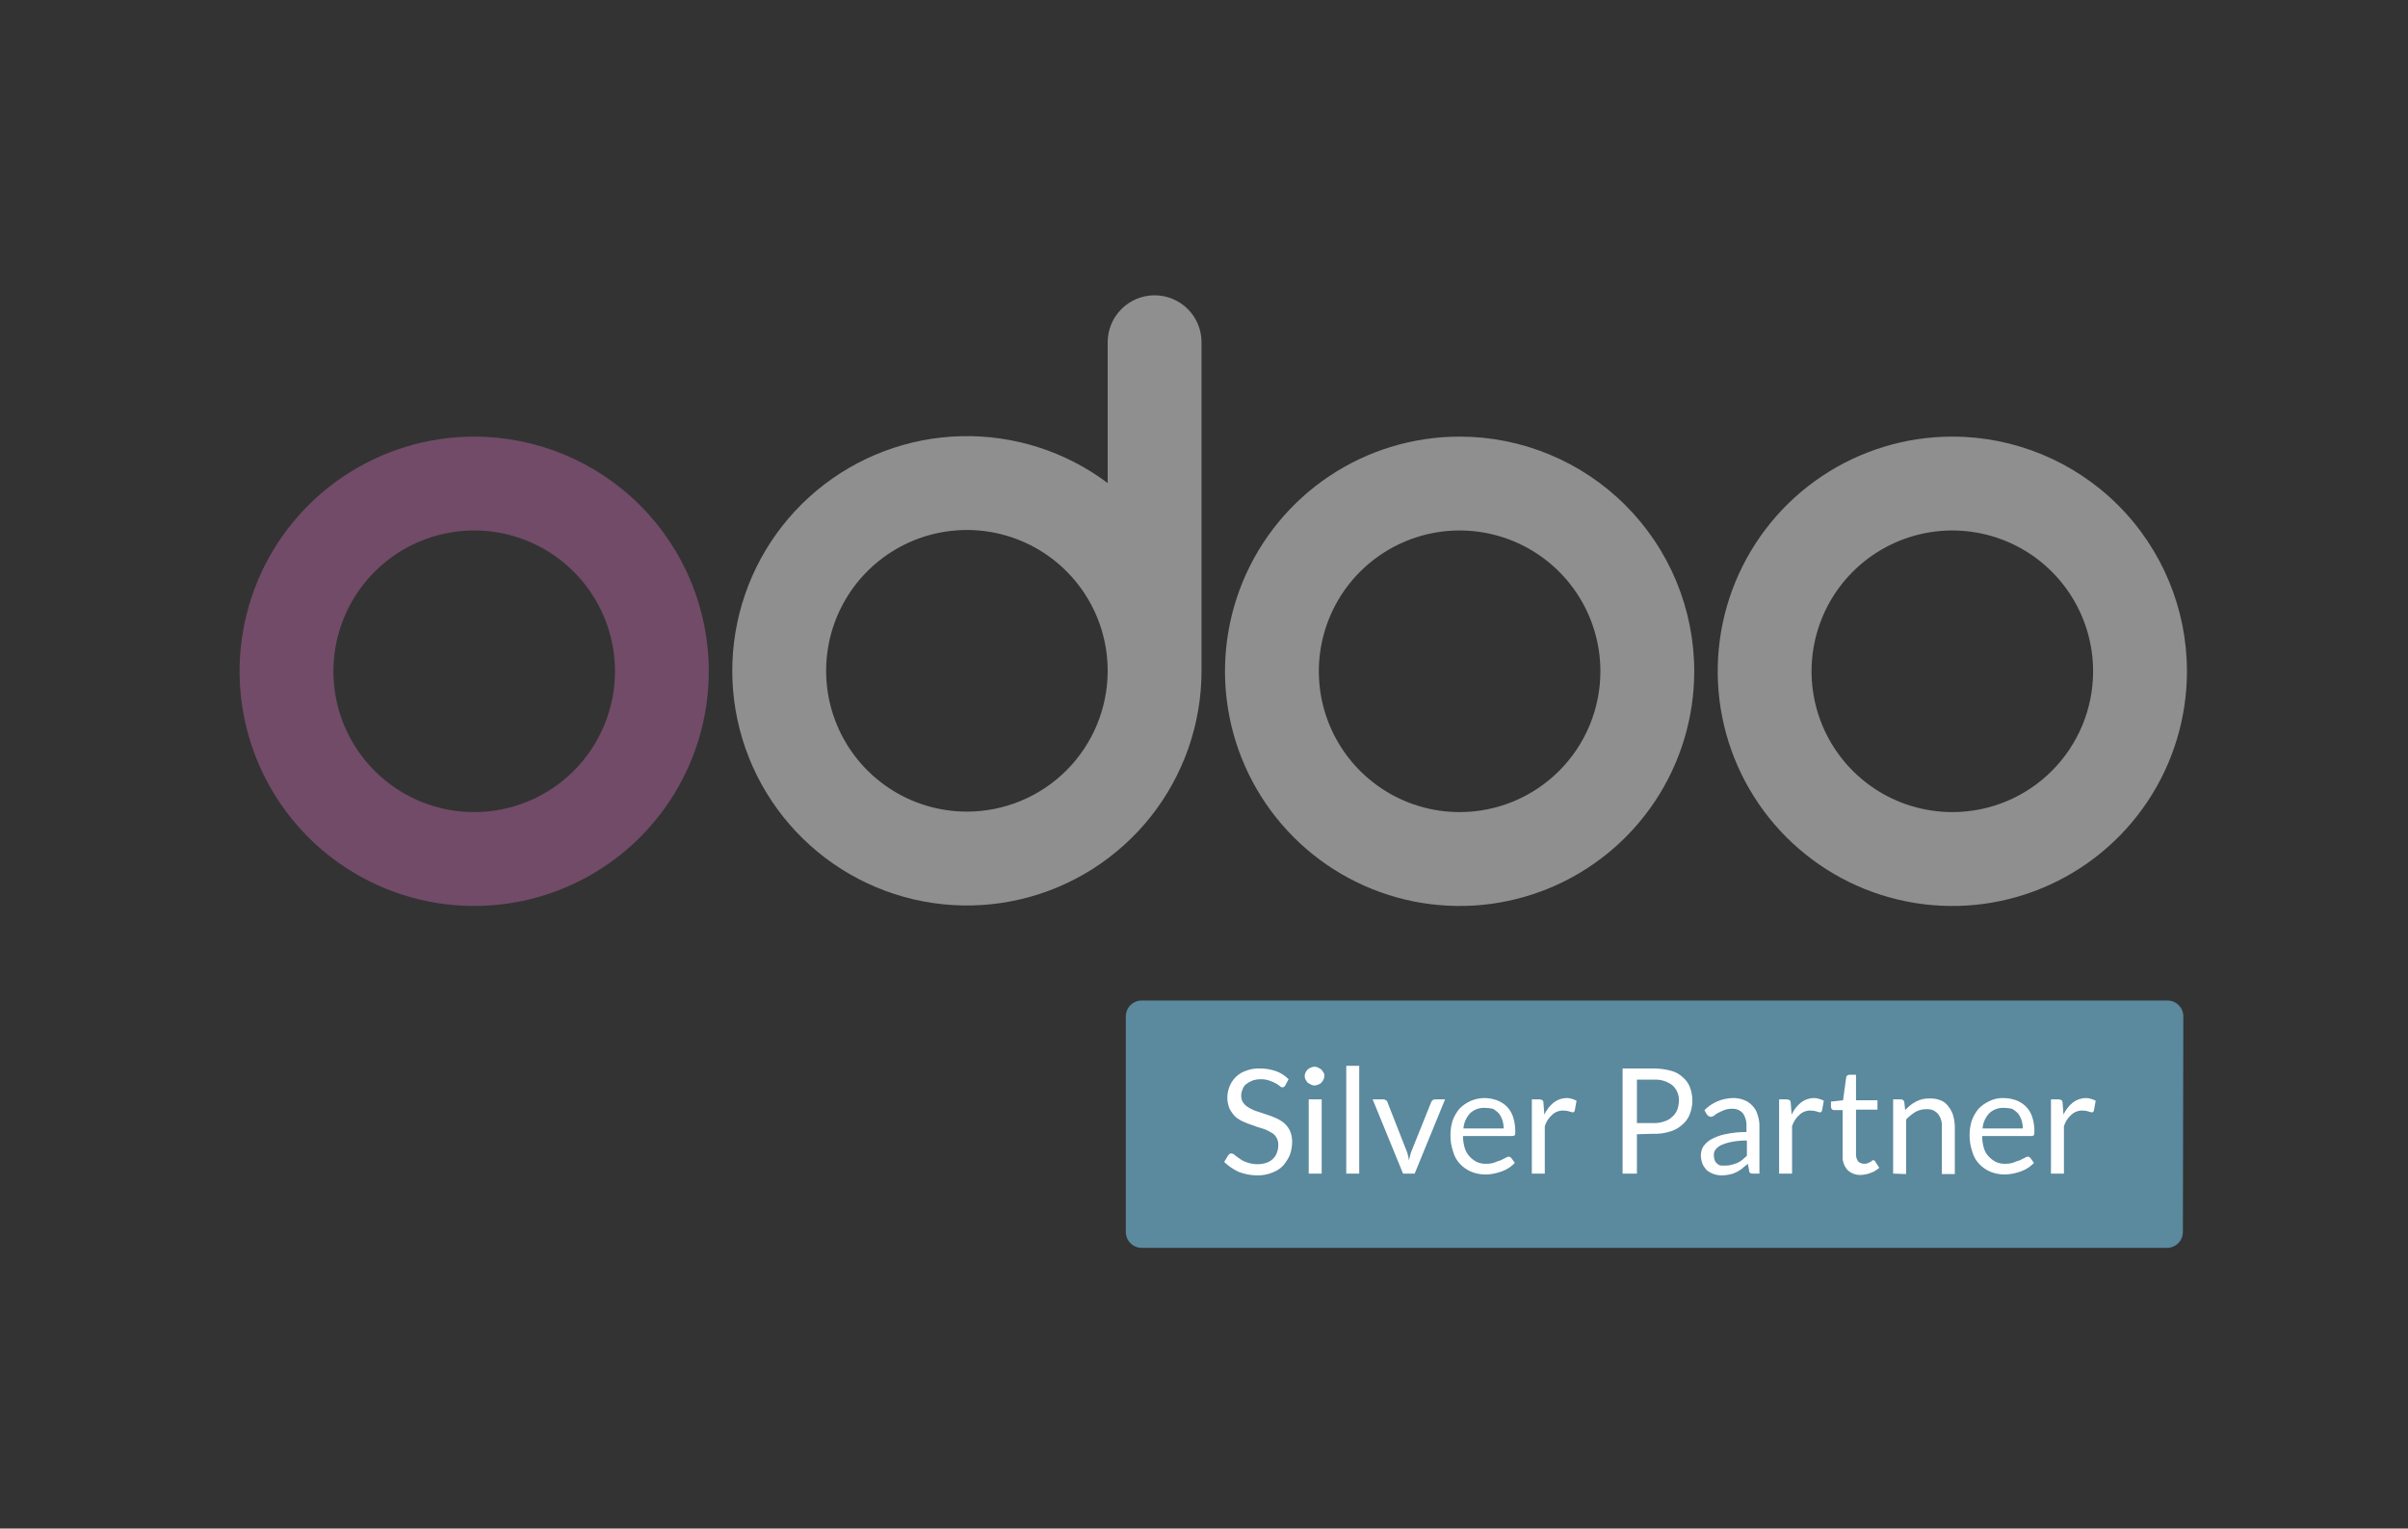<svg width="260" height="165" viewBox="0 0 260 165" fill="none" xmlns="http://www.w3.org/2000/svg">
<rect x="0" y="0" width="260" height="165" fill="#333333" stroke="none"/>
<g clip-path="url(#clip0_7335_75044)">
<path d="M235.693 133.009C235.688 133.456 235.508 133.883 235.192 134.198C234.876 134.514 234.449 134.694 234.003 134.699H123.248C122.802 134.694 122.375 134.514 122.059 134.198C121.743 133.883 121.564 133.456 121.559 133.009V109.69C121.564 109.243 121.743 108.816 122.059 108.5C122.375 108.185 122.802 108.005 123.248 108H234.051C234.498 108.005 234.925 108.185 235.24 108.5C235.556 108.816 235.736 109.243 235.741 109.69L235.693 133.009Z" fill="#5B899E"/>
<path d="M138.795 117.125C138.758 117.198 138.709 117.263 138.65 117.318C138.601 117.367 138.553 117.367 138.457 117.367C138.401 117.363 138.347 117.348 138.297 117.323C138.247 117.299 138.203 117.264 138.167 117.222C138.03 117.114 137.884 117.017 137.732 116.932C137.515 116.818 137.289 116.721 137.056 116.642C136.762 116.54 136.451 116.491 136.139 116.497C135.827 116.495 135.517 116.543 135.222 116.642C134.981 116.742 134.754 116.872 134.546 117.029C134.364 117.18 134.23 117.382 134.16 117.608C134.061 117.819 134.011 118.05 134.015 118.284C134.006 118.561 134.091 118.834 134.256 119.056C134.42 119.281 134.635 119.463 134.884 119.587C135.155 119.754 135.447 119.884 135.753 119.974C136.091 120.07 136.429 120.215 136.767 120.312C137.112 120.419 137.451 120.548 137.781 120.698C138.093 120.835 138.385 121.014 138.65 121.229C138.911 121.459 139.124 121.738 139.277 122.05C139.441 122.431 139.523 122.842 139.519 123.257C139.513 123.733 139.432 124.206 139.277 124.657C139.094 125.076 138.85 125.467 138.553 125.816C138.217 126.165 137.804 126.429 137.346 126.588C136.839 126.786 136.298 126.884 135.753 126.878C135.059 126.875 134.371 126.744 133.725 126.491C133.156 126.223 132.635 125.864 132.18 125.429L132.615 124.705L132.76 124.56C132.816 124.522 132.885 124.505 132.953 124.512C133.101 124.524 133.24 124.593 133.339 124.705C133.484 124.802 133.677 124.946 133.87 125.091C134.107 125.258 134.367 125.388 134.642 125.478C135 125.601 135.375 125.666 135.753 125.671C136.081 125.677 136.407 125.628 136.718 125.526C136.991 125.44 137.239 125.291 137.443 125.091C137.641 124.906 137.791 124.673 137.877 124.415C137.98 124.138 138.029 123.843 138.022 123.546C138.027 123.26 137.947 122.979 137.792 122.739C137.638 122.498 137.415 122.309 137.153 122.195C136.882 122.028 136.589 121.898 136.284 121.808C135.939 121.717 135.6 121.605 135.27 121.47C134.924 121.363 134.586 121.234 134.256 121.084C133.944 120.947 133.652 120.768 133.387 120.553C133.14 120.293 132.929 120 132.76 119.684C132.596 119.286 132.514 118.859 132.518 118.429C132.528 118.031 132.61 117.639 132.76 117.27C132.915 116.874 133.156 116.518 133.465 116.226C133.773 115.934 134.142 115.714 134.546 115.58C135.022 115.395 135.532 115.313 136.043 115.339C136.634 115.333 137.223 115.431 137.781 115.628C138.291 115.813 138.753 116.11 139.132 116.497L138.795 117.125Z" fill="white"/>
<path d="M142.995 116.158C142.986 116.292 142.954 116.423 142.899 116.545C142.835 116.668 142.754 116.782 142.657 116.883C142.563 116.975 142.447 117.041 142.319 117.076C142.201 117.139 142.068 117.172 141.933 117.172C141.799 117.172 141.666 117.139 141.547 117.076C141.45 117.027 141.306 116.931 141.209 116.883C141.117 116.778 141.036 116.665 140.968 116.545C140.904 116.426 140.871 116.293 140.871 116.158C140.871 116.024 140.904 115.891 140.968 115.772C141.019 115.642 141.102 115.526 141.209 115.434C141.304 115.342 141.42 115.276 141.547 115.241C141.666 115.178 141.799 115.145 141.933 115.145C142.068 115.145 142.201 115.178 142.319 115.241C142.416 115.289 142.561 115.386 142.657 115.434C142.749 115.538 142.83 115.652 142.899 115.772C142.981 115.883 143.016 116.022 142.995 116.158ZM142.706 118.669V126.683H141.306V118.669H142.706Z" fill="white"/>
<path d="M146.761 115.051V126.686H145.361V115.051H146.761Z" fill="white"/>
<path d="M148.209 118.67H149.368C149.47 118.68 149.569 118.713 149.657 118.766C149.695 118.785 149.728 118.812 149.753 118.845C149.779 118.879 149.795 118.918 149.802 118.96L151.83 124.126C151.916 124.311 151.981 124.505 152.023 124.705C152.079 124.893 152.111 125.088 152.12 125.284L152.265 124.705C152.307 124.505 152.372 124.311 152.458 124.126L154.534 118.96C154.57 118.887 154.619 118.821 154.679 118.766C154.744 118.706 154.83 118.672 154.92 118.67H156.03L152.747 126.684H151.492L148.209 118.67Z" fill="white"/>
<path d="M160.279 118.527C160.74 118.533 161.196 118.614 161.631 118.769C162.028 118.918 162.389 119.148 162.693 119.445C163 119.758 163.231 120.138 163.369 120.555C163.531 121.054 163.612 121.576 163.61 122.1C163.61 122.341 163.61 122.486 163.562 122.535C163.481 122.603 163.378 122.637 163.272 122.631H157.961C157.967 123.072 158.032 123.511 158.155 123.935C158.261 124.276 158.443 124.589 158.686 124.852C158.909 125.086 159.17 125.282 159.458 125.431C159.776 125.574 160.124 125.64 160.472 125.625C160.784 125.631 161.095 125.582 161.389 125.48C161.609 125.385 161.835 125.305 162.065 125.238C162.221 125.148 162.382 125.068 162.548 124.997C162.644 124.917 162.762 124.866 162.886 124.852C162.941 124.856 162.996 124.87 163.045 124.895C163.095 124.92 163.14 124.955 163.176 124.997L163.562 125.528C163.375 125.73 163.165 125.909 162.934 126.059C162.692 126.216 162.433 126.346 162.162 126.445C161.879 126.548 161.588 126.629 161.293 126.687C161.006 126.743 160.716 126.775 160.424 126.783C159.895 126.785 159.371 126.687 158.879 126.494C158.424 126.306 158.013 126.027 157.672 125.673C157.304 125.295 157.038 124.83 156.899 124.321C156.698 123.731 156.6 123.11 156.61 122.486C156.611 121.962 156.693 121.441 156.851 120.941C157.023 120.487 157.268 120.063 157.575 119.686C157.908 119.344 158.301 119.066 158.734 118.865C159.22 118.646 159.746 118.531 160.279 118.527ZM160.327 119.59C160.036 119.573 159.745 119.616 159.471 119.716C159.197 119.815 158.946 119.97 158.734 120.169C158.315 120.619 158.059 121.197 158.01 121.81H162.355C162.358 121.499 162.309 121.189 162.21 120.893C162.121 120.632 161.991 120.388 161.824 120.169C161.636 119.982 161.425 119.819 161.196 119.686C160.91 119.625 160.619 119.592 160.327 119.59Z" fill="white"/>
<path d="M165.397 126.687V118.672H166.218C166.337 118.675 166.453 118.708 166.556 118.769C166.624 118.849 166.659 118.953 166.652 119.058L166.749 120.314C166.981 119.807 167.328 119.36 167.763 119.01C168.165 118.702 168.656 118.532 169.163 118.527C169.36 118.528 169.556 118.56 169.742 118.624C169.911 118.667 170.073 118.732 170.225 118.817L170.032 119.879C169.984 120.024 169.935 120.072 169.79 120.072C169.675 120.05 169.562 120.018 169.452 119.976C169.249 119.913 169.038 119.88 168.825 119.879C168.381 119.859 167.947 120.015 167.618 120.314C167.232 120.647 166.947 121.082 166.797 121.569V126.687H165.397Z" fill="white"/>
<path d="M176.743 122.435V126.684H175.198V115.338H178.53C179.165 115.334 179.798 115.416 180.412 115.579C180.903 115.702 181.353 115.951 181.716 116.304C182.068 116.598 182.335 116.982 182.489 117.414C182.827 118.353 182.81 119.384 182.44 120.311C182.268 120.746 181.985 121.129 181.619 121.421C181.249 121.764 180.802 122.012 180.316 122.146C179.723 122.333 179.102 122.414 178.481 122.387L176.743 122.435ZM176.743 121.228H178.578C178.973 121.243 179.367 121.177 179.737 121.035C180.046 120.945 180.328 120.779 180.557 120.552C180.787 120.354 180.968 120.106 181.088 119.828C181.203 119.518 181.269 119.193 181.282 118.862C181.297 118.549 181.245 118.235 181.129 117.944C181.012 117.652 180.834 117.389 180.606 117.173C180.029 116.722 179.308 116.499 178.578 116.545H176.743V121.228Z" fill="white"/>
<path d="M189.971 126.687H189.344C189.229 126.698 189.113 126.682 189.006 126.638C188.955 126.61 188.915 126.567 188.889 126.516C188.863 126.464 188.853 126.406 188.861 126.349L188.716 125.625C188.523 125.818 188.281 125.962 188.088 126.156C187.89 126.302 187.68 126.431 187.461 126.542C187.233 126.658 186.989 126.74 186.736 126.783C186.467 126.842 186.192 126.874 185.916 126.88C185.62 126.879 185.327 126.83 185.047 126.735C184.786 126.646 184.541 126.516 184.322 126.349C184.124 126.153 183.96 125.924 183.84 125.673C183.72 125.365 183.655 125.038 183.646 124.707C183.652 124.386 183.735 124.072 183.888 123.79C184.1 123.474 184.381 123.21 184.709 123.017C185.189 122.743 185.711 122.547 186.254 122.438C187.015 122.271 187.792 122.19 188.571 122.197V121.569C188.604 121.072 188.468 120.578 188.185 120.169C188.04 120.007 187.861 119.879 187.66 119.795C187.46 119.712 187.243 119.674 187.026 119.686C186.73 119.679 186.435 119.728 186.157 119.831C185.916 119.927 185.723 120.024 185.529 120.121C185.37 120.194 185.224 120.292 185.095 120.41C184.986 120.5 184.85 120.551 184.709 120.555C184.619 120.553 184.533 120.519 184.467 120.459C184.419 120.41 184.322 120.362 184.274 120.265L184.033 119.831C184.866 118.999 185.994 118.531 187.171 118.527C187.585 118.528 187.995 118.61 188.378 118.769C188.714 118.904 189.012 119.12 189.247 119.396C189.507 119.665 189.691 119.998 189.778 120.362C189.92 120.765 189.986 121.19 189.971 121.617V126.687ZM186.35 125.818C186.579 125.813 186.805 125.78 187.026 125.721C187.219 125.673 187.412 125.576 187.605 125.528C187.793 125.433 187.971 125.32 188.137 125.19C188.281 125.045 188.474 124.9 188.619 124.755V123.114C188.069 123.105 187.519 123.154 186.978 123.259C186.596 123.329 186.223 123.442 185.867 123.597C185.622 123.705 185.407 123.871 185.24 124.08C185.104 124.26 185.036 124.482 185.047 124.707C185.051 124.888 185.083 125.067 185.143 125.238C185.195 125.395 185.297 125.531 185.433 125.625C185.489 125.684 185.556 125.732 185.631 125.765C185.705 125.798 185.786 125.816 185.867 125.818H186.35Z" fill="white"/>
<path d="M192.096 126.687V118.672H192.916C193.036 118.675 193.152 118.708 193.254 118.769C193.323 118.849 193.357 118.953 193.351 119.058L193.448 120.314C193.68 119.807 194.027 119.36 194.461 119.01C194.863 118.702 195.355 118.532 195.862 118.527C196.059 118.528 196.254 118.56 196.441 118.624C196.609 118.667 196.772 118.732 196.924 118.817L196.731 119.879C196.682 120.024 196.634 120.072 196.489 120.072C196.372 120.057 196.259 120.024 196.151 119.976C195.948 119.913 195.736 119.88 195.524 119.879C195.08 119.859 194.646 120.015 194.317 120.314C193.93 120.647 193.646 121.082 193.496 121.569V126.687H192.096Z" fill="white"/>
<path d="M200.931 126.828C200.666 126.842 200.402 126.802 200.153 126.711C199.904 126.619 199.676 126.479 199.483 126.297C199.297 126.087 199.155 125.843 199.063 125.578C198.972 125.313 198.934 125.032 198.952 124.752V119.828H197.986C197.949 119.827 197.912 119.818 197.878 119.801C197.845 119.785 197.816 119.761 197.793 119.731C197.732 119.665 197.698 119.579 197.696 119.49V118.91L199 118.766L199.338 116.303C199.339 116.266 199.348 116.229 199.364 116.196C199.381 116.162 199.405 116.133 199.434 116.11C199.5 116.05 199.586 116.015 199.676 116.014H200.4V118.766H202.717V119.78H200.4V124.608C200.391 124.885 200.476 125.157 200.641 125.38C200.812 125.537 201.037 125.623 201.269 125.621C201.4 125.632 201.531 125.615 201.655 125.573L201.945 125.428C202.018 125.392 202.083 125.343 202.138 125.283C202.157 125.265 202.18 125.251 202.205 125.243C202.23 125.235 202.257 125.232 202.283 125.235C202.324 125.242 202.364 125.259 202.397 125.284C202.431 125.309 202.458 125.342 202.476 125.38L202.911 126.056C202.658 126.288 202.363 126.468 202.041 126.587C201.688 126.731 201.312 126.813 200.931 126.828Z" fill="white"/>
<path d="M204.407 126.686V118.671H205.228C205.316 118.664 205.404 118.69 205.475 118.743C205.546 118.797 205.595 118.874 205.614 118.961L205.71 119.83C206.04 119.458 206.432 119.148 206.869 118.912C207.33 118.671 207.846 118.554 208.366 118.574C208.761 118.56 209.155 118.625 209.524 118.768C209.854 118.892 210.139 119.11 210.345 119.395C210.578 119.683 210.758 120.01 210.876 120.361C210.995 120.769 211.06 121.191 211.069 121.616V126.734H209.669V121.616C209.704 121.112 209.549 120.612 209.235 120.216C209.077 120.044 208.882 119.91 208.664 119.827C208.446 119.743 208.212 119.711 207.979 119.733C207.574 119.726 207.175 119.826 206.821 120.023C206.449 120.251 206.108 120.527 205.807 120.844V126.734L204.407 126.686Z" fill="white"/>
<path d="M216.333 118.527C216.793 118.532 217.25 118.614 217.684 118.768C218.081 118.918 218.443 119.148 218.747 119.444C219.054 119.757 219.285 120.137 219.422 120.554C219.584 121.053 219.666 121.575 219.664 122.099C219.66 122.245 219.644 122.391 219.616 122.534C219.535 122.602 219.431 122.637 219.326 122.63H214.015C214.021 123.072 214.086 123.51 214.208 123.934C214.307 124.279 214.49 124.594 214.739 124.851C214.963 125.086 215.224 125.281 215.512 125.431C215.83 125.573 216.177 125.639 216.526 125.624C216.838 125.631 217.148 125.582 217.443 125.479C217.663 125.385 217.889 125.304 218.119 125.237C218.275 125.147 218.436 125.067 218.602 124.996C218.698 124.916 218.815 124.866 218.94 124.851C218.995 124.855 219.049 124.869 219.099 124.894C219.149 124.919 219.193 124.954 219.229 124.996L219.616 125.527C219.429 125.729 219.218 125.908 218.988 126.058C218.746 126.215 218.487 126.345 218.215 126.444C217.932 126.547 217.642 126.628 217.346 126.686C217.06 126.742 216.769 126.774 216.477 126.782C215.949 126.784 215.424 126.686 214.932 126.493C214.478 126.305 214.067 126.026 213.725 125.672C213.358 125.294 213.092 124.829 212.953 124.32C212.751 123.73 212.653 123.109 212.663 122.486C212.665 121.961 212.746 121.44 212.905 120.941C213.077 120.486 213.321 120.062 213.629 119.685C213.962 119.343 214.354 119.065 214.788 118.865C215.268 118.628 215.798 118.512 216.333 118.527ZM216.381 119.589C216.09 119.572 215.799 119.615 215.525 119.715C215.251 119.815 215 119.969 214.788 120.168C214.368 120.618 214.113 121.197 214.063 121.81H218.409C218.412 121.498 218.363 121.188 218.264 120.892C218.175 120.632 218.044 120.387 217.878 120.168C217.69 119.981 217.479 119.819 217.25 119.685C216.964 119.624 216.673 119.592 216.381 119.589Z" fill="white"/>
<path d="M221.45 126.687V118.672H222.27C222.39 118.675 222.506 118.708 222.608 118.769C222.677 118.849 222.711 118.953 222.705 119.058L222.802 120.314C223.034 119.807 223.381 119.36 223.815 119.01C224.217 118.702 224.709 118.532 225.216 118.527C225.413 118.528 225.608 118.56 225.795 118.624C225.963 118.667 226.126 118.732 226.278 118.817L226.085 119.879C226.036 120.024 225.988 120.072 225.843 120.072C225.726 120.057 225.613 120.024 225.505 119.976C225.302 119.913 225.09 119.88 224.878 119.879C224.434 119.859 224 120.015 223.671 120.314C223.284 120.647 223 121.082 222.85 121.569V126.687H221.45Z" fill="white"/>
<path d="M210.8 47.129C205.79 47.129 200.892 48.615 196.726 51.398C192.56 54.182 189.313 58.139 187.395 62.768C185.478 67.397 184.976 72.49 185.954 77.404C186.931 82.319 189.344 86.833 192.887 90.376C196.43 93.918 200.944 96.331 205.858 97.309C210.772 98.286 215.866 97.785 220.495 95.867C225.124 93.95 229.08 90.703 231.864 86.537C234.648 82.371 236.133 77.473 236.133 72.462C236.133 65.743 233.464 59.3 228.714 54.549C223.963 49.798 217.519 47.129 210.8 47.129ZM210.8 87.662C207.794 87.662 204.855 86.771 202.355 85.101C199.856 83.43 197.908 81.056 196.757 78.279C195.607 75.502 195.306 72.445 195.892 69.497C196.479 66.548 197.926 63.84 200.052 61.714C202.178 59.589 204.886 58.141 207.835 57.554C210.783 56.968 213.839 57.269 216.617 58.419C219.394 59.57 221.768 61.518 223.438 64.018C225.109 66.517 226 69.456 226 72.462C226 76.493 224.399 80.36 221.548 83.21C218.698 86.061 214.831 87.662 210.8 87.662Z" fill="#8F8F8F"/>
<path d="M157.6 47.129C152.589 47.129 147.692 48.615 143.526 51.398C139.359 54.182 136.112 58.139 134.195 62.768C132.278 67.397 131.776 72.49 132.753 77.404C133.731 82.319 136.144 86.833 139.687 90.376C143.23 93.918 147.743 96.331 152.658 97.309C157.572 98.286 162.666 97.785 167.295 95.867C171.924 93.95 175.88 90.703 178.664 86.537C181.448 82.371 182.933 77.473 182.933 72.462C182.933 69.135 182.278 65.841 181.005 62.768C179.732 59.694 177.866 56.901 175.513 54.549C173.161 52.196 170.368 50.33 167.295 49.057C164.221 47.784 160.927 47.129 157.6 47.129ZM157.6 87.662C154.594 87.662 151.655 86.771 149.155 85.101C146.656 83.43 144.707 81.056 143.557 78.279C142.407 75.502 142.106 72.445 142.692 69.497C143.279 66.548 144.726 63.84 146.852 61.714C148.978 59.589 151.686 58.141 154.635 57.554C157.583 56.968 160.639 57.269 163.417 58.419C166.194 59.57 168.568 61.518 170.238 64.018C171.908 66.517 172.8 69.456 172.8 72.462C172.8 76.493 171.199 80.36 168.348 83.21C165.497 86.061 161.631 87.662 157.6 87.662Z" fill="#8F8F8F"/>
<path d="M51.2 47.129C46.19 47.129 41.292 48.615 37.126 51.398C32.96 54.182 29.712 58.139 27.795 62.768C25.878 67.397 25.376 72.49 26.354 77.404C27.331 82.319 29.744 86.833 33.287 90.376C36.83 93.918 41.344 96.331 46.258 97.309C51.172 98.286 56.266 97.785 60.895 95.867C65.524 93.95 69.48 90.703 72.264 86.537C75.048 82.371 76.533 77.473 76.533 72.462C76.533 65.743 73.864 59.3 69.113 54.549C64.362 49.798 57.919 47.129 51.2 47.129ZM51.2 87.662C48.194 87.662 45.255 86.771 42.755 85.101C40.256 83.43 38.307 81.056 37.157 78.279C36.007 75.502 35.706 72.445 36.292 69.497C36.879 66.548 38.326 63.84 40.452 61.714C42.578 59.589 45.286 58.141 48.235 57.554C51.183 56.968 54.239 57.269 57.017 58.419C59.794 59.57 62.168 61.518 63.838 64.018C65.509 66.517 66.4 69.456 66.4 72.462C66.4 76.493 64.799 80.36 61.948 83.21C59.097 86.061 55.231 87.662 51.2 87.662Z" fill="#714B67"/>
<path d="M124.667 31.877C123.323 31.877 122.034 32.411 121.084 33.361C120.134 34.311 119.6 35.6 119.6 36.944V52.144C115.036 48.721 109.451 46.939 103.748 47.085C98.046 47.232 92.559 49.3 88.178 52.953C83.796 56.606 80.776 61.631 79.606 67.214C78.436 72.797 79.184 78.612 81.73 83.717C84.276 88.822 88.471 92.918 93.635 95.342C98.799 97.767 104.63 98.377 110.184 97.075C115.738 95.772 120.69 92.633 124.238 88.166C127.786 83.699 129.722 78.166 129.734 72.461V36.944C129.734 35.6 129.2 34.311 128.25 33.361C127.299 32.411 126.011 31.877 124.667 31.877ZM104.4 87.61C101.394 87.61 98.455 86.719 95.956 85.049C93.456 83.378 91.508 81.004 90.357 78.227C89.207 75.45 88.906 72.393 89.492 69.445C90.079 66.496 91.526 63.788 93.652 61.662C95.778 59.536 98.486 58.089 101.435 57.502C104.383 56.916 107.44 57.217 110.217 58.367C112.994 59.518 115.368 61.466 117.039 63.966C118.709 66.465 119.6 69.404 119.6 72.41C119.6 76.442 117.999 80.308 115.148 83.158C112.298 86.009 108.431 87.61 104.4 87.61Z" fill="#8F8F8F"/>
</g>
<defs>
<clipPath id="clip0_7335_75044">
<rect width="260" height="165" fill="white"/>
</clipPath>
</defs>
</svg>
